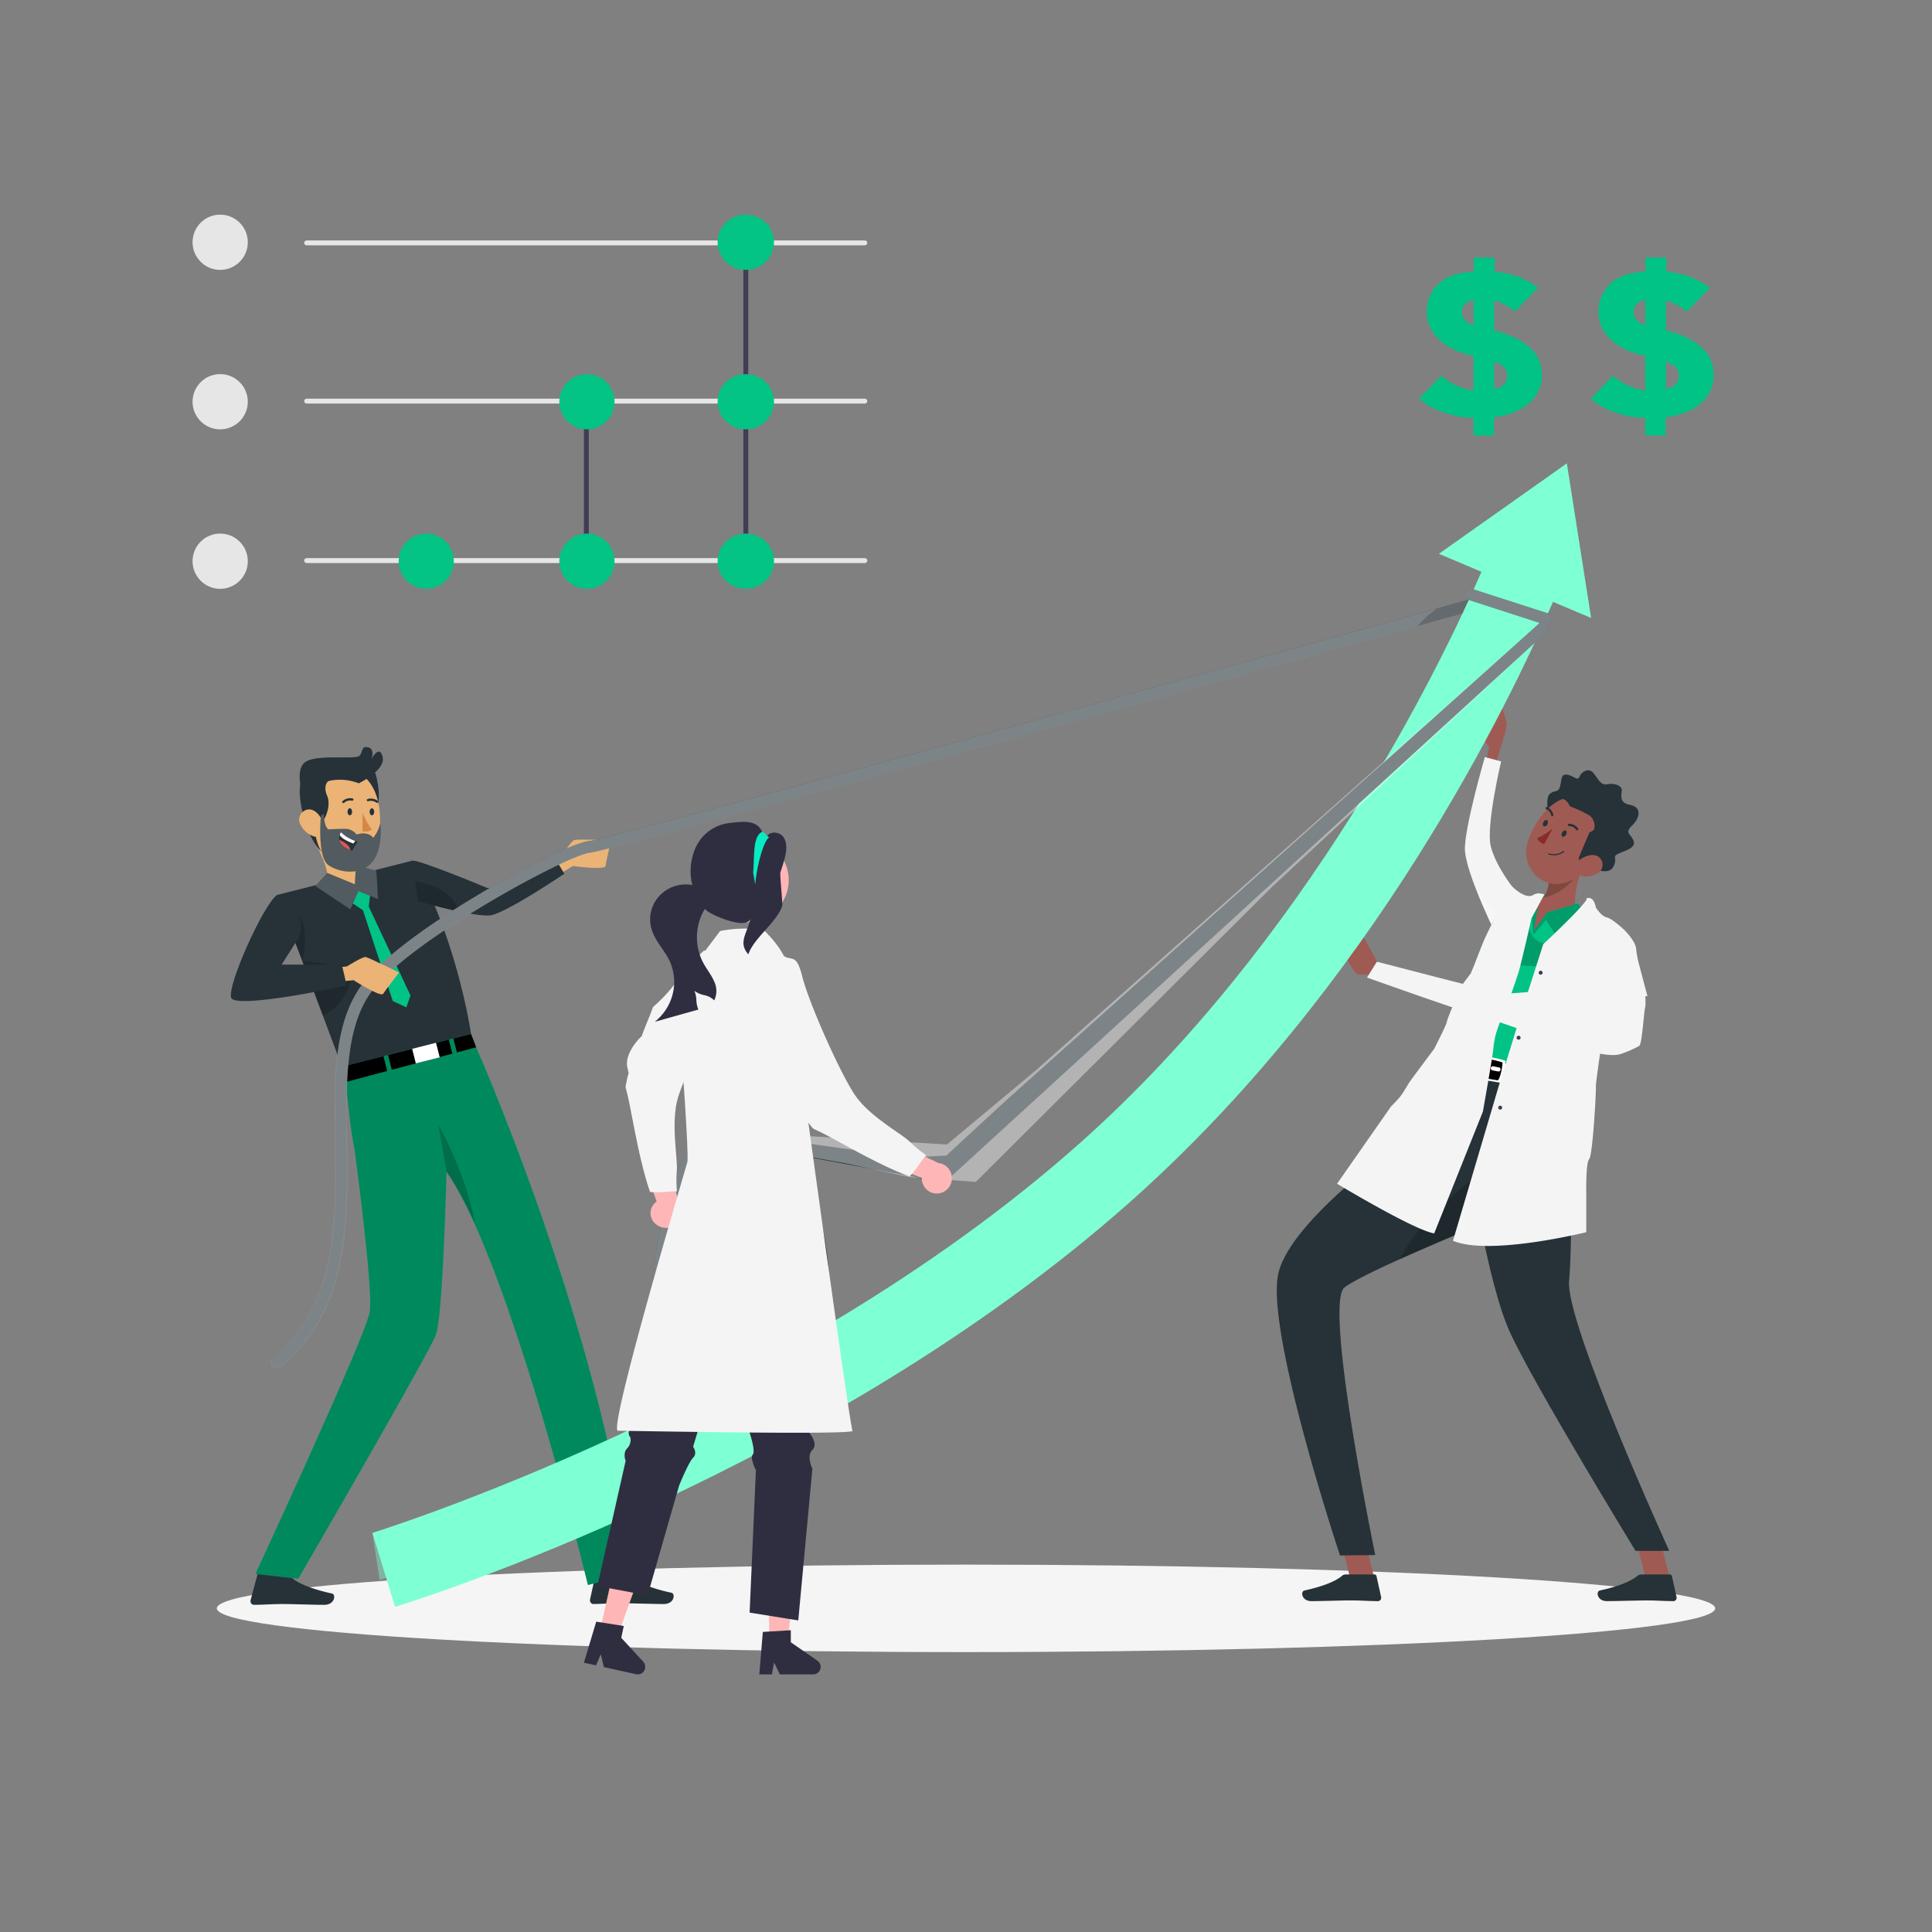 <svg xmlns="http://www.w3.org/2000/svg" width="1575" height="1575" fill="none"><rect width="100%" height="100%" fill="#808080" stroke="none"/><path fill="#F5F5F5" d="M787.5 1346.81c337.31 0 610.75-15.96 610.75-35.65 0-19.7-273.44-35.66-610.75-35.66s-610.754 15.96-610.754 35.66c0 19.69 273.444 35.65 610.754 35.65Z"/><path fill="#EBB376" d="m435.896 710.513 21.609-12.348s8.316-12.82 10.805-13.419c2.488-.598 29.893 0 29.893 0s-4.126 17.766-4.567 21.263c-.441 3.496-26.586 0-26.586 0l-21.168 12.6-9.986-8.096Z"/><path fill="#263238" d="m234.643 1285.2-22.617-4.5c-.404-.01-.796.13-1.111.38-.316.25-.535.61-.621 1l-6.08 22.62c-.128.77.037 1.56.462 2.22.425.66 1.08 1.14 1.838 1.34h.661c8.001 0 13.829-.63 23.846-.63 6.3 0 24.822.66 33.358.66 8.537 0 9.671-8.44 6.3-9.2-15.75-3.43-27.468-8.16-32.476-12.6a4.967 4.967 0 0 0-3.56-1.29Zm276.791-.76h-24.696c-.405 0-.8.13-1.117.38-.316.26-.534.61-.615 1.01l-4.032 18.27c-.118.77.055 1.56.485 2.21a3.15 3.15 0 0 0 1.846 1.32h.661c8.001-.16 13.797-.63 23.846-.63 6.3 0 24.822.63 33.358.63 8.537 0 9.639-8.41 6.143-9.2-15.75-3.4-27.468-8.16-32.477-12.6-.444-.45-.975-.8-1.559-1.04a4.662 4.662 0 0 0-1.843-.35Z"/><path fill="#00C385" d="m278.239 868.361 104.58-26.523c23.72 51.786 110.754 264.412 131.859 441.312l-35.406 8.98s-62.685-260.88-115.258-337.05c0 0-2.804 115.79-8.505 132.65-4.694 13.86-112.329 199.3-112.329 199.3l-34.965-3.94s87.885-189.25 93.051-212.85c3.654-16.06-12.348-134.06-12.348-134.06-2.804-10.521-7.025-54.085-7.025-54.085s-3.15-11.561-3.654-13.734Z"/><path fill="#000" d="M364.044 955.143a290.625 290.625 0 0 1 23.153 42.273c-7.245-40.761-29.705-80.23-29.705-80.23l6.552 37.957Z" opacity=".2"/><path fill="#000" d="m278.239 868.361 104.58-26.523c23.72 51.786 110.754 264.412 131.859 441.312l-35.406 8.98s-62.685-260.88-115.258-337.05c0 0-2.804 115.79-8.505 132.65-4.694 13.86-112.329 199.3-112.329 199.3l-34.965-3.94s87.885-189.25 93.051-212.85c3.654-16.06-12.348-134.06-12.348-134.06-2.804-10.521-7.025-54.085-7.025-54.085s-3.15-11.561-3.654-13.734Z" opacity=".3"/><path fill="#263238" d="M460.056 712.309s-47.691 32.192-60.26 33.893c-5.008.693-15.34-1.008-26.019-3.15-16.191-3.465-33.075-8.316-33.075-8.316l-2.11-15.97-2.237-17.073c3.78-1.26 53.109 18.9 60.48 22.05 7.371 3.15 55.031-25.2 55.031-25.2l8.19 13.766Z"/><path fill="#000" d="m312.573 860.988 3.087 12.096-33.768 9.009-3.15-12.537 33.831-8.568Zm53.267-13.511 2.93 11.466-49.361 13.166-3.087-12.064 49.518-12.568Zm22.366 6.299-15.718 4.189-2.898-11.434 14.427-3.654 4.189 10.899Z"/><path fill="#fff" d="m338.986 866.893 19.481-4.94-3.562-14.045-19.48 4.94 3.561 14.045Z"/><path fill="#263238" d="m383.984 842.846-105.273 26.712a11215.554 11215.554 0 0 0-15.467-41.517c-3.748-9.986-7.434-19.782-11.025-29.264a397.393 397.393 0 0 0-2.74-7.182l-3.15-8.379-6.741-17.734-5.796-15.152-2.741-7.182-5.197-13.545 110.533-28.035c36.446 63.599 47.597 141.278 47.597 141.278Z"/><path fill="#EBB376" d="M265.985 726.894c11.371 5.449 32.35-4.158 32.35-4.158s6.962-7.686 2.804-11.088c-8.442 1.102-7.907-1.67-10.962-5.985a24.853 24.853 0 0 1-3.528-8.946 50.629 50.629 0 0 1-.851-5.324l-33.169-11.907c7.528 12.159 19.215 35.186 13.356 47.408Z"/><path fill="#000" d="M262.709 690.354c5.985 15.907 20.664 16.38 27.468 15.309a24.85 24.85 0 0 1-3.528-8.947l-23.94-6.362Z" opacity=".2"/><path fill="#263238" d="M305.927 630s8.663 26.145-3.843 38.903c-12.505 12.757-20.979-37.234-20.979-37.234L305.927 630Z"/><path fill="#EBB376" d="M264.347 697.377a24.726 24.726 0 0 0 29.579 4.662 27.597 27.597 0 0 0 13.356-15.34c.315-.882.598-1.827.85-2.772 4.221-17.609 1.575-46.683-17.608-54.495a26.805 26.805 0 0 0-34.531 13.494 26.805 26.805 0 0 0-2.419 13.281c1.134 19.624.882 31.153 10.773 41.17Z"/><path fill="#263238" d="M283.279 661.783c0 1.575.819 2.866 1.89 2.866s1.859-1.291 1.89-2.866c.032-1.575-.85-2.898-1.89-2.898-1.039 0-1.89 1.291-1.89 2.898Zm18.018 0c0 1.606.85 2.898 1.89 2.898 1.039 0 1.858-1.323 1.89-2.898.031-1.575-.882-2.867-1.89-2.867s-1.89 1.355-1.89 2.867Z"/><path fill="#D58745" d="M295.563 662.57a56.123 56.123 0 0 0 7.592 13.64 9.179 9.179 0 0 1-3.67 1.562 9.18 9.18 0 0 1-3.985-.145l.063-15.057Z"/><path fill="#263238" d="M307.881 654.412a1.074 1.074 0 0 1-.977 0 7.488 7.488 0 0 0-6.646-1.26.927.927 0 0 1-.662-1.733 9.203 9.203 0 0 1 8.379 1.481.906.906 0 0 1 .401.592.897.897 0 0 1-.149.699 1.627 1.627 0 0 1-.346.221Zm-28.162.22a1.208 1.208 0 0 1-.504-.189.946.946 0 0 1 0-1.323 9.266 9.266 0 0 1 8.285-2.205.944.944 0 0 1 .63 1.134.978.978 0 0 1-1.166.661 7.407 7.407 0 0 0-6.489 1.827.96.96 0 0 1-.756.095Zm-11.781-22.743 1.891 3.622c-6.3 2.426-4.725 9.86-3.15 13.167 3.15 7.119-.473 18.554-5.797 23.31 0 0-.346-3.15-2.961-2.268-2.614.882-1.102 17.199 4.442 24.759 0 0-8.159-6.709-13.388-23.656-4.819-15.75-5.953-28.886-2.961-35.186l21.924-3.748Z"/><path fill="#EBB376" d="M245.006 672.335a18.616 18.616 0 0 0 10.679 9.45c6.3 2.079 9.45-3.371 8.19-9.45-1.323-5.324-6.08-13.041-12.6-12.443a8.325 8.325 0 0 0-6.505 4.523 8.314 8.314 0 0 0 .236 7.92Z"/><path fill="#263238" d="M267.749 705.253c9.261 6.489 27.31 8.6 36.162-3.15 8.851-11.749 6.016-30.618 6.016-30.618a29.4 29.4 0 0 1-5.67 11.529c-5.008-6.048-13.513-2.614-13.513-2.614a12.253 12.253 0 0 0-7.245-4.536c-4.127-.41-15.75.283-15.75.283-3.717-2.362-3.875-12.883-3.875-12.883l-2.268 1.89s-3.15 33.579 6.143 40.099Zm24.759-66.686s22.05-10.71 19.436-21.42c-2.615-10.71-9.041 1.512-9.041 1.512s2.961-8.127-2.835-9.45c-5.796-1.323-3.969 3.875-7.119 6.993-3.15 3.119-33.705-1.417-43.564 4.694-9.86 6.111-2.331 27.247-2.331 27.247a42.397 42.397 0 0 1 45.454-9.576Z"/><path fill="#fff" d="M267.749 705.253c9.261 6.489 27.31 8.6 36.162-3.15 8.851-11.749 6.016-30.618 6.016-30.618a29.4 29.4 0 0 1-5.67 11.529c-5.008-6.048-13.513-2.614-13.513-2.614a12.253 12.253 0 0 0-7.245-4.536c-4.127-.41-15.75.283-15.75.283-3.717-2.362-3.875-12.883-3.875-12.883l-2.268 1.89s-3.15 33.579 6.143 40.099Z" opacity=".2"/><path fill="#263238" d="M291.689 686.385a57.904 57.904 0 0 0-4.567 7.151l-1.418-.536c-6.3-2.299-8.568-5.449-9.072-8.284a8.939 8.939 0 0 1 .347-4.095 9.133 9.133 0 0 1 .976-2.174 32.064 32.064 0 0 0 11.592 7.088c1.292.567 2.142.85 2.142.85Z"/><path fill="#fff" d="m289.547 685.566-1.417 2.079c-5.985-2.173-9.923-4.504-11.151-6.993a9.109 9.109 0 0 1 .976-2.173 32.062 32.062 0 0 0 11.592 7.087Z"/><path fill="#DE5753" d="M285.705 692.999c-6.3-2.299-8.568-5.449-9.072-8.284a22.51 22.51 0 0 1 6.583 3.969 8.09 8.09 0 0 1 2.489 4.315Z"/><path fill="#00C385" d="m302.495 722.768-1.859 16.317 34.02 72.481-3.37 9.608-11.12-5.135-24.255-73.93-17.829-12.065 12.978-7.119 11.435-.157Z"/><path fill="#263238" d="m266.742 711.616 22.523 9.292.913-15.246 16.601 4.095 1.417 23.216-15.97-6.521-6.678 14.868-28.382-18.963 9.576-10.741Z"/><path fill="#fff" d="m266.742 711.616 22.523 9.292.913-15.246 16.601 4.095 1.417 23.216-15.97-6.521-6.678 14.868-28.382-18.963 9.576-10.741Z" opacity=".2"/><path fill="#000" d="m246.297 783.215-6.741-17.735-5.796-15.151-2.74-7.182c3.15-1.544 11.182-.63 13.419 3.15 8.19 14.301 1.858 36.918 1.858 36.918Zm39.471 16.002a42.108 42.108 0 0 1-22.522 28.822c-3.749-9.985-7.434-19.782-11.025-29.263a397.361 397.361 0 0 0-2.741-7.182l-3.15-8.379 36.477 4.63 2.961 11.372Zm88.011-56.29c-16.191-3.465-33.075-8.316-33.075-8.316l-2.11-15.97s29.767 3.181 35.185 24.286Z" opacity=".2"/><path fill="#263238" d="M225.822 1115.1a4.732 4.732 0 0 1-2.782-.79 4.756 4.756 0 0 1-1.798-2.27 4.72 4.72 0 0 1-.14-2.89c.256-.95.805-1.8 1.57-2.43 52.574-43.15 51.566-110.785 50.589-176.21-.756-49.329-1.449-95.949 21.767-127.638 32.571-44.541 163.579-115.196 185.282-117.212 15.53-1.543 489.195-133.182 737.51-202.576a4.713 4.713 0 0 1 3.59.431c1.1.614 1.9 1.637 2.24 2.845a4.739 4.739 0 0 1-.43 3.592 4.743 4.743 0 0 1-2.85 2.235c-29.39 8.222-719.711 201.096-739.178 202.892-18.679 1.732-148.364 72.103-178.541 113.4-21.326 29.137-20.664 74.214-19.94 121.905.945 64.512 2.047 137.656-54.054 183.676a4.658 4.658 0 0 1-2.835 1.04Z"/><path fill="#fff" d="m1220.53 492.155-64.76 18.144c-178.136 49.707-658.354 183.33-674.419 184.811-18.679 1.732-148.365 72.103-178.542 113.4-21.325 29.137-20.664 74.214-19.939 121.905.945 64.512 2.047 137.655-54.054 183.675a4.686 4.686 0 0 1-3.15 1.07 4.717 4.717 0 0 1-4.581-3.06 4.732 4.732 0 0 1-.14-2.89c.257-.95.806-1.8 1.571-2.43 52.573-43.15 51.565-110.782 50.589-176.208-.756-49.329-1.449-95.949 21.766-127.638 32.571-44.541 163.58-115.195 185.283-117.211 14.616-1.449 434.259-117.936 690.736-189.504l46.77-13.073a4.752 4.752 0 0 1 3.6.431 4.738 4.738 0 0 1 2.23 2.845 4.728 4.728 0 0 1-3.27 5.828l.31-.095Z" opacity=".4"/><path fill="#000" d="m1220.53 492.155-64.76 18.144a84.404 84.404 0 0 1 15.43-14.112l46.78-13.072a4.722 4.722 0 0 1 3.59.431 4.75 4.75 0 0 1 2.24 2.845 4.742 4.742 0 0 1-.44 3.592 4.695 4.695 0 0 1-2.84 2.235v-.063Z" opacity=".2"/><path fill="#EBB376" d="m258.016 790.019 24.759-2.173s12.946-8.19 15.435-7.655c2.488.536 27.153 12.6 27.153 12.6s-11.183 14.396-13.041 17.388c-1.859 2.993-24.129-11.119-24.129-11.119l-24.539 2.614-5.638-11.655Z"/><path fill="#263238" d="M225.823 729.604c-11.246 8.032-40.541 73.521-37.422 83.632 3.118 10.112 94.279-9.828 94.279-9.828l-4.032-17.041h-49.045l11.655-18.396s7.182-6.993 2.772-23.247c-3.182-11.718-18.207-15.12-18.207-15.12Z"/><path fill="#9F5B53" d="m1141.06 792.305-18.68-8.852s-9.45-18.081-12.22-20.979c-2.77-2.898-16.16 8.348-16.16 10.301 0 1.953 9.7 20.223 12.22 21.325 3.75.551 7.56.551 11.31 0l17.77 8.6 5.76-10.395Zm78.15-168.163 3.75-13.388s5.92-17.451 5.29-21.483a104.303 104.303 0 0 0-4.48-14.017s-16.38 19.939-16.38 22.428c0 2.488 6.49 11.529 6.49 11.529l-3.15 14.931h8.48Z"/><path fill="#F4F4F4" d="M1233.6 723.87s-14.11-17.545-18.27-33.862c-4.15-16.317 8.41-69.3 8.41-69.3l-13.26-3.528s-15.75 54.211-16.28 73.993c-.54 19.782 28.88 77.837 28.88 77.837l10.52-45.14Z"/><path fill="#fff" d="m1225.07 760.285-2.02 8.599s-10.14-20.002-18.43-40.54a51.642 51.642 0 0 1 18.62 24.916 44.78 44.78 0 0 1 1.83 7.025Z" opacity=".2"/><path fill="#00C385" d="M1308.32 762.301A76.8 76.8 0 0 1 1307 773.2c-1.45 7.875-3.91 17.167-6.71 27.405-1.51 5.386-3.15 11.151-4.6 17.23-7.02 27.311-10.84 38.178-16.03 73.049l-99.7-23.657a477.757 477.757 0 0 1 24.54-87.412c2.9-7.529 6.3-15.057 9.73-22.491a229.776 229.776 0 0 1 19.37-33.39s16.13 14.742 66.78 23.593c6.15.945 8.26 6.3 7.94 14.774Z"/><path fill="#000" d="M1295.78 750.93c0 3.15 11.94 18.144 11.22 22.05-1.36.914-2.96 1.922-4.79 3.15-33.74 19.625-77.99 9.671-97.65 3.591 2.9-7.528 9.45-21.357 12.85-28.791l23.66 5.261s38.68-8.82 54.71-5.261Z" opacity=".2"/><path fill="#00C385" d="M1255.24 729.887c3.63-1.386 33.36 6.017 31.16 6.647-2.21.63-13.3 34.65-28.83 32.098-15.52-2.551-15.24-33.831-2.33-38.745Z"/><path fill="#9F5B53" d="m1120.61 1287.28-18.71 4.06-10.93-43.03 18.74-4.06 10.9 43.03Z"/><path fill="#263238" d="M1097.24 1283.53h23.28c.38 0 .75.13 1.04.38.29.24.49.57.57.95l3.78 17.04c.08.36.09.74.02 1.11-.06.36-.2.72-.4 1.03-.2.31-.47.58-.78.79-.3.22-.65.36-1.02.44h-.63c-7.53 0-13.01-.6-22.46-.6-5.83 0-23.4.6-31.5.6-8.09 0-9.07-7.94-5.79-8.67 14.77-3.15 25.89-7.68 30.61-11.9.45-.4.96-.71 1.53-.91.56-.2 1.15-.29 1.75-.26Zm183.23-390.031s-16.15 77.049-53.95 97.65a40.28 40.28 0 0 1-14.02 4.756s-38.34 15.755-71.48 30.645c-20.16 9.11-38.39 17.99-44.91 22.97-17.27 13.13 25.01 218.2 25.01 218.2l-28.73.31s-60.45-181.56-50.4-229.22c10.05-47.661 118.53-120.615 118.53-120.615l16.7-45.927 103.25 21.231Z"/><path fill="#000" d="M1226.51 991.242a40.141 40.141 0 0 1-14.01 4.757s-38.34 15.751-71.48 30.651c21.33-39.219 59.35-64.703 59.35-64.703l26.14 29.295Z" opacity=".2"/><path fill="#9F5B53" d="m1361.46 1287.28-18.71 4.06-10.93-43.03 18.74-4.06 10.9 43.03Z"/><path fill="#263238" d="M1338.09 1283.53h23.28c.38 0 .74.13 1.04.38.29.24.49.57.56.95l3.78 17.04c.09.36.1.74.03 1.11-.06.36-.2.72-.4 1.03-.21.31-.47.58-.78.79-.31.22-.65.36-1.02.44h-.63c-7.53 0-13.01-.6-22.46-.6-5.83 0-23.4.6-31.5.6-8.1 0-9.07-7.94-5.8-8.67 14.78-3.15 25.9-7.68 30.62-11.9.44-.4.96-.71 1.52-.91.57-.2 1.16-.29 1.76-.26Z"/><path fill="#9F5B53" d="M1286.93 746.205c-4.69 3.15-26.33 1.953-26.33 1.953l-10.05 10.993-.98-18.175s-6.77-2.804-4.91-4.757a17.726 17.726 0 0 0 13.04-4.378c4.38-4.284 5.23-11.183 5.17-18.018v-.252l18.49-9.45 12.79-6.584c-6.02 12.978-14.62 37.328-7.22 48.668Z"/><path fill="#000" d="M1287.47 708.435c-6.11 15.467-22.05 22.365-29.9 23.373 4.38-4.284 5.23-11.182 5.17-18.018a.675.675 0 0 0 0-.283l18.49-9.45c.03 2.52 7.12 2.016 6.24 4.378Z" opacity=".2"/><path fill="#263238" d="M1299.22 707.807s12 6.3 16-1.229c4-7.528-1.7-7.969 4.19-10.678 5.89-2.709 14.27-4.599 12.35-10.301-1.93-5.701-7.88-6.3-1.26-12.6 6.61-6.3 8.06-15.183-1.83-16.915-9.89-1.733-6.11-9.45-6.62-12.6-.5-3.15-6.04-5.355-12.06-4.095-6.02 1.26-8.54-7.655-12.25-10.427-3.72-2.772-8.86.63-10.21 4.379-1.35 3.748-4.91-1.229-10.21-1.859-5.29-.63-4.06 4.946-5.7 10.143-1.64 5.198-4.88 1.827-8.66 6.111-3.78 4.284-4.13 33.516 36.26 60.071Z"/><path fill="#9F5B53" d="M1304.45 689.85c-9.04 14.175-14.18 23.53-24.32 28.129-1.37.63-2.78 1.156-4.22 1.575-19.72 5.796-35.98-13.198-30.78-32.004a64.813 64.813 0 0 1 3.78-9.891c7.06-14.773 20.63-29.893 36.86-27.909a25.984 25.984 0 0 1 17.37 9.649 26.193 26.193 0 0 1 4.62 9.014c.93 3.279 1.21 6.71.81 10.097a26.261 26.261 0 0 1-4.12 11.34Z"/><path fill="#263238" d="M1276.69 680.402c-.66 1.417-2.07 2.047-2.96 1.575-.88-.473-.97-2.016-.25-3.339.73-1.323 2.11-2.048 2.96-1.575.85.472 1.01 2.047.25 3.339Zm-15.27-8.412c-.2.592-.62 1.085-1.17 1.373-.55.288-1.2.349-1.79.17-.85-.504-.98-1.984-.22-3.339.75-1.354 2.07-2.047 2.96-1.543.88.504.94 2.047.22 3.339Z"/><path fill="#892B29" d="M1265.92 675.361a55.833 55.833 0 0 1-12.88 7.938 8.848 8.848 0 0 0 2.36 3.055c1 .833 2.17 1.436 3.44 1.765l7.08-12.758Z"/><path fill="#263238" d="M1285.83 676.872a.974.974 0 0 1-.49-.054.945.945 0 0 1-.39-.292 7.18 7.18 0 0 0-2.49-2.266 7.18 7.18 0 0 0-3.24-.884.911.911 0 0 1-.4-.014.971.971 0 0 1-.36-.181.985.985 0 0 1-.24-.315.873.873 0 0 1 0-.776.985.985 0 0 1 .24-.315.971.971 0 0 1 .36-.181.911.911 0 0 1 .4-.014 8.89 8.89 0 0 1 4.11 1.042 8.861 8.861 0 0 1 3.16 2.833c.08.092.13.198.16.312a.7.7 0 0 1 .03.351.847.847 0 0 1-.35.597c-.15.092-.32.146-.5.157Zm-23.31 19.689c2.11.688 4.36.855 6.56.487a13.856 13.856 0 0 0 6.04-2.597.5.5 0 0 0 .12-.331.502.502 0 0 0-.12-.331.483.483 0 0 0-.33-.135c-.12 0-.24.049-.33.135a13.301 13.301 0 0 1-5.67 2.338c-2.04.328-4.14.175-6.11-.448a.444.444 0 0 0-.18-.035.376.376 0 0 0-.17.043.32.32 0 0 0-.14.113.352.352 0 0 0-.08.163.525.525 0 0 0-.04.176c.01.061.02.12.05.175a.32.32 0 0 0 .11.139c.05.037.1.063.16.077l.13.031Zm-2.52-37.644a.973.973 0 0 1 0-.535.917.917 0 0 1 1.2-.441 9.02 9.02 0 0 1 3.38 2.628 8.949 8.949 0 0 1 1.78 3.892.889.889 0 0 1-.19.665.887.887 0 0 1-1.26.155.896.896 0 0 1-.34-.599 7.34 7.34 0 0 0-1.48-3.031 7.263 7.263 0 0 0-2.68-2.041 1.03 1.03 0 0 1-.28-.304 1.06 1.06 0 0 1-.13-.389Z"/><path fill="#263238" d="M1272.98 651.074c4.6.567 6.87 6.3 6.87 6.3 5.56 2.032 10.93 4.54 16.06 7.497a10.822 10.822 0 0 1 3.4 4.872c.66 1.909.77 3.964.32 5.932-.16 1.512-3.88 2.898-3.88 2.898s-6.8 16.065-8.66 20.507l.95 14.836a78.485 78.485 0 0 0 28.88-32.539c10.74-22.365-34.08-42.053-34.08-42.053l-9.86 11.75Z"/><path fill="#9F5B53" d="M1301.74 712.279a18.08 18.08 0 0 1-13.7 1.512c-6.08-1.827-5.74-8.064-1.23-12.064 4.03-3.465 12.12-6.899 16.82-2.867 1.03.877 1.81 2 2.29 3.263.48 1.264.63 2.627.45 3.965a8.145 8.145 0 0 1-1.52 3.689 8.052 8.052 0 0 1-3.11 2.502Z"/><path fill="#00C385" d="m1286.4 736.533-25.05 7.214-10.8 14.647 2.93-17.923s-2.68-4.127 1.76-10.584l-15.24 3.15-9.2 15.372 17.89-4.19 1.23 17.861 10.43-12.285 8.53 13.482 25.39-16.097-7.87-10.647Z"/><path fill="#000" d="m1286.4 736.533-25.05 7.214-10.8 14.647 2.93-17.923s-2.68-4.127 1.76-10.584l-15.24 3.15-9.2 15.372 17.89-4.19 1.23 17.861 10.43-12.285 8.53 13.482 25.39-16.097-7.87-10.647Z" opacity=".2"/><path fill="#000" d="m1181.28 856.801-3.9 15.561 103.06 21.136 1.55-17.293-100.71-19.404Z"/><path fill="#fff" d="M1227.3 864.958c-.82-1.165-23.75-6.11-25.92-4.472 0 0-4.44 15.34-3.69 16.946.76 1.607 23.06 4.726 25.2 5.167 2.14.441 5.23-16.349 4.41-17.641Zm-6.3 15.75c-1.7-.346-20.03-2.898-20.66-4.221-.63-1.322 3.15-13.923 3.15-13.923 1.79-1.354 20.63 2.709 21.29 3.654.66.945-2.08 14.68-3.78 14.333v.157Z"/><path fill="#fff" d="m1221.89 870.188-4.57-.945a1.7 1.7 0 0 0-1.21.221 1.72 1.72 0 0 0-.75.976c-.06.228-.08.467-.05.702.04.235.12.46.24.662a1.735 1.735 0 0 0 1.14.778l4.57.882c.44.088.9-.004 1.27-.255.38-.251.64-.641.73-1.084.08-.442-.01-.902-.26-1.277a1.7 1.7 0 0 0-1.08-.723l-.03.063Z"/><path fill="#263238" d="M1280.44 893.498s1.99 116.552-1.29 150.572c-3.27 34.02 81.65 220.21 81.65 220.21h-27.5s-83.32-136.33-102.41-178.29c-19.08-41.95-33.2-142.06-33.2-142.06l82.75-50.432Z"/><path fill="#F4F4F4" d="M1338.78 807.056c-6.45-9.115-105.48 4.379-114.41 2.801-8.93-1.579-101.89-25.857-101.89-25.857l-8.07 12.928s83.35 29.789 101.6 34.496c18.25 4.706 85.72 33.11 104.4 28.076 3.19-.859 12.2-4.5 16-7 2.39-1.575 3.76-29.964 4.96-32 0-2 .18-5.036 0-7.204s-1.06-4.291-2.59-6.24Z"/><path fill="#7FFFD4" d="m1297.11 503.779-19.78-126-104.21 73.679 34.65 14.679c-33.45 76.671-141.97 301.297-328.699 466.924-238.423 211.519-572.134 315.599-575.473 316.609l18.459 60.26c14.175-4.35 349.902-108.93 598.941-329.839 198.452-176.022 310.022-408.177 345.052-489.447l31.06 13.135Z"/><path fill="#7FFFD4" d="m1278.21 481.729-.88-103.95-104.21 73.679 34.65 14.679c-33.45 76.671-141.97 301.297-328.699 466.924-238.423 211.519-572.134 315.599-575.473 316.609l5.859 38.21c14.175-4.35 349.902-99.48 598.941-320.389 198.452-176.022 303.722-411.327 338.752-492.597l31.06 6.835Z" opacity=".4"/><path fill="#263238" d="M1260 509.103c-.49.003-.98-.071-1.45-.221l-60.51-19.561a4.798 4.798 0 0 1-1.72-.844 4.702 4.702 0 0 1-1.8-3.282c-.06-.641.01-1.287.21-1.9.2-.613.52-1.179.94-1.663.43-.484.94-.876 1.53-1.153a4.727 4.727 0 0 1 3.74-.136l60.51 19.53c1.08.341 2 1.057 2.59 2.018.6.961.83 2.103.65 3.219a4.696 4.696 0 0 1-1.6 2.866 4.741 4.741 0 0 1-3.09 1.127Z"/><path fill="#fff" d="M1260 509.103c-.49.003-.98-.071-1.45-.221l-60.51-19.561a4.798 4.798 0 0 1-1.72-.844 4.702 4.702 0 0 1-1.8-3.282c-.06-.641.01-1.287.21-1.9.2-.613.52-1.179.94-1.663.43-.484.94-.876 1.53-1.153a4.727 4.727 0 0 1 3.74-.136l60.51 19.53c1.08.341 2 1.057 2.59 2.018.6.961.83 2.103.65 3.219a4.696 4.696 0 0 1-1.6 2.866 4.741 4.741 0 0 1-3.09 1.127Z" opacity=".4"/><path fill="#263238" d="M535.278 1098.78a4.705 4.705 0 0 1-3.341-1.38 4.735 4.735 0 0 1-1.384-3.34c0-150.383 43.69-170.102 51.88-172.527L741 943.755 771.5 942l46-42.5 437.84-391.783a4.706 4.706 0 0 1 3.54-.462 4.714 4.714 0 0 1 3.38 5.698 4.704 4.704 0 0 1-2.1 2.891L770 964l-182.842-34.151a5.001 5.001 0 0 1-1.984.819c-.347 0-45.171 11.025-45.171 163.482a4.711 4.711 0 0 1-1.417 3.28 4.708 4.708 0 0 1-3.308 1.35Z"/><path fill="#fff" d="M535.278 1098.78a4.705 4.705 0 0 1-3.341-1.38 4.735 4.735 0 0 1-1.384-3.34c0-150.383 43.69-170.102 51.88-172.527L772 933l72.5-60.5 410.84-364.783a4.706 4.706 0 0 1 3.54-.462 4.714 4.714 0 0 1 3.38 5.698 4.704 4.704 0 0 1-2.1 2.891L1037 723 795.5 963.5l-54.5-4-51-11-102.842-18.651a5.001 5.001 0 0 1-1.984.819c-.347 0-45.171 11.025-45.171 163.482a4.711 4.711 0 0 1-1.417 3.28 4.708 4.708 0 0 1-3.308 1.35Z" opacity=".4"/><path fill="#E6E6E6" d="M704.942 459H250.058a2.088 2.088 0 0 1-1.455-.586A1.972 1.972 0 0 1 248 457c0-.53.217-1.039.603-1.414a2.088 2.088 0 0 1 1.455-.586h454.884c.546 0 1.069.211 1.455.586.386.375.603.884.603 1.414 0 .53-.217 1.039-.603 1.414a2.088 2.088 0 0 1-1.455.586Z"/><path fill="#3F3D56" d="M478 459c-.53 0-1.039-.217-1.414-.604a2.094 2.094 0 0 1-.586-1.458V327.062c0-.547.211-1.072.586-1.458A1.969 1.969 0 0 1 478 325c.53 0 1.039.217 1.414.604.375.386.586.911.586 1.458v129.876c0 .547-.211 1.072-.586 1.458A1.969 1.969 0 0 1 478 459Zm130 0c-.53 0-1.039-.217-1.414-.602a2.084 2.084 0 0 1-.586-1.453v-258.89c0-.545.211-1.068.586-1.453A1.971 1.971 0 0 1 608 196c.53 0 1.039.216 1.414.602.375.385.586.908.586 1.453v258.89c0 .545-.211 1.068-.586 1.453A1.975 1.975 0 0 1 608 459Z"/><path fill="#E6E6E6" d="M179.5 220c12.426 0 22.5-10.074 22.5-22.5S191.926 175 179.5 175 157 185.074 157 197.5s10.074 22.5 22.5 22.5Zm0 130c12.426 0 22.5-10.074 22.5-22.5S191.926 305 179.5 305 157 315.074 157 327.5s10.074 22.5 22.5 22.5Zm0 130c12.426 0 22.5-10.074 22.5-22.5S191.926 435 179.5 435 157 445.074 157 457.5s10.074 22.5 22.5 22.5Zm525.442-280H250.058a2.088 2.088 0 0 1-1.455-.586A1.972 1.972 0 0 1 248 198c0-.53.217-1.039.603-1.414a2.088 2.088 0 0 1 1.455-.586h454.884c.546 0 1.069.211 1.455.586.386.375.603.884.603 1.414 0 .53-.217 1.039-.603 1.414a2.088 2.088 0 0 1-1.455.586Zm0 129H250.058a2.088 2.088 0 0 1-1.455-.586A1.972 1.972 0 0 1 248 327c0-.53.217-1.039.603-1.414a2.088 2.088 0 0 1 1.455-.586h454.884c.546 0 1.069.211 1.455.586.386.375.603.884.603 1.414 0 .53-.217 1.039-.603 1.414a2.088 2.088 0 0 1-1.455.586Z"/><path fill="#03C385" d="M347.5 480c12.426 0 22.5-10.074 22.5-22.5S359.926 435 347.5 435 325 445.074 325 457.5s10.074 22.5 22.5 22.5Zm131-130c12.426 0 22.5-10.074 22.5-22.5S490.926 305 478.5 305 456 315.074 456 327.5s10.074 22.5 22.5 22.5Zm0 130c12.426 0 22.5-10.074 22.5-22.5S490.926 435 478.5 435 456 445.074 456 457.5s10.074 22.5 22.5 22.5ZM608 220c12.703 0 23-10.074 23-22.5S620.703 175 608 175s-23 10.074-23 22.5 10.297 22.5 23 22.5Zm0 130c12.703 0 23-10.074 23-22.5S620.703 305 608 305s-23 10.074-23 22.5 10.297 22.5 23 22.5Zm0 130c12.703 0 23-10.074 23-22.5S620.703 435 608 435s-23 10.074-23 22.5 10.297 22.5 23 22.5Z"/><path fill="#00C385" d="M1201.51 210h16.93v11.583c13.7 1.079 25.53 5.399 35.49 12.951l-18.68 19.285c-6.8-4.731-12.52-7.693-17.15-8.884v24.45c25.93 6.549 38.9 18.675 38.9 36.378.07 4.242-.78 8.447-2.49 12.331a29.56 29.56 0 0 1-7.41 10.174c-6.61 6.09-16.34 10.093-29.2 12.012V355h-16.65v-14.515h-2.8c-6.23 0-13.54-1.469-21.95-4.405-8.4-2.937-14.91-6.685-19.5-11.248l17.87-18.528a52.61 52.61 0 0 0 26.34 12.178v-28.408c-12.39-2.587-21.83-7.098-28.33-13.528-6.5-6.431-9.75-13.88-9.75-22.346-.09-4.233.71-8.436 2.33-12.346a30.73 30.73 0 0 1 7.11-10.372c6.29-6.172 15.91-9.513 28.84-10.028l.1-11.454Zm-.21 55.075v-20.782c-6.33 1.794-9.49 5.148-9.49 10.064 0 5.302 3.16 8.884 9.49 10.746v-.028Zm16.81 29.943v22.059c7.01-1.471 10.51-5.11 10.51-10.913.03-5.325-3.46-9.03-10.47-11.118l-.04-.028ZM1341.51 210h16.93v11.583c13.7 1.079 25.53 5.399 35.49 12.951l-18.68 19.285c-6.8-4.731-12.52-7.693-17.15-8.884v24.45c25.93 6.549 38.9 18.675 38.9 36.378.07 4.242-.78 8.447-2.49 12.331a29.56 29.56 0 0 1-7.41 10.174c-6.61 6.09-16.34 10.093-29.2 12.012V355h-16.65v-14.515h-2.8c-6.23 0-13.54-1.469-21.95-4.405-8.4-2.937-14.91-6.685-19.5-11.248l17.87-18.528a52.61 52.61 0 0 0 26.34 12.178v-28.408c-12.39-2.587-21.83-7.098-28.33-13.528-6.5-6.431-9.75-13.88-9.75-22.346-.09-4.233.71-8.436 2.33-12.346a30.73 30.73 0 0 1 7.11-10.372c6.29-6.172 15.91-9.513 28.84-10.028l.1-11.454Zm-.21 55.075v-20.782c-6.33 1.794-9.49 5.148-9.49 10.064 0 5.302 3.16 8.884 9.49 10.746v-.028Zm16.81 29.943v22.059c7.01-1.471 10.51-5.11 10.51-10.913.03-5.325-3.46-9.03-10.47-11.118l-.04-.028Z"/><path fill="#FFB6B6" d="M534.457 997.797a12.011 12.011 0 0 1-3.181-4.25 11.346 11.346 0 0 1-.967-5.115 11.418 11.418 0 0 1 1.427-5.02 12.21 12.21 0 0 1 3.554-3.98L521 939l22.762 5.744 10.08 37.514c1.744 2.454 2.468 5.424 2.036 8.347-.432 2.923-1.991 5.595-4.38 7.51-2.39 1.915-5.444 2.945-8.585 2.885-3.141-.06-6.15-1.2-8.456-3.203Z"/><path fill="#F4F4F4" d="M573.989 774.861c3.59 2.066 24.825-3.052 28.972-1.596-2.289 14.022 10.145 8.76-3.357 27.174-13.503 18.415-40.699 73.626-46.877 94.262-6.178 20.635-.063 49.715-.988 59.495-.447 5.666-.419 11.36.083 17.022-7.295-.092-14.486 1.427-21.895.457-7.901-22.444-13.214-54.392-16.822-72.048-3.607-17.656-3.739-10.189-2.085-19.018 1.655-8.828 2.056-2.413.318-10.859s5.291-19.058 11.786-25.108c2.8-8.086 6.419-15.625 9.191-23.626 20.316-17.791 21.652-28.068 41.674-46.155Z"/><path fill="#FFB6B6" d="M765.391 972.875a12.027 12.027 0 0 1-5.274-.409 12.165 12.165 0 0 1-4.608-2.638 12.405 12.405 0 0 1-3.077-4.373 12.583 12.583 0 0 1-.969-5.285L711 944.302 729.348 931l35.612 17.108a12.194 12.194 0 0 1 7.797 3.963 12.578 12.578 0 0 1 3.241 8.226 12.595 12.595 0 0 1-2.952 8.337 12.222 12.222 0 0 1-7.655 4.241Z"/><path fill="#F4F4F4" d="M618 799.505c3.872-1.471 13.438-21.213 17.196-23.505 9.334 10.703 13.192-2.298 18.776 19.906 5.583 22.204 30.773 78.462 42.723 96.394 11.95 17.932 38.216 31.698 45.153 38.642A101.384 101.384 0 0 0 755 941.714c-4.711 5.603-8.114 12.153-13.573 17.286-22.296-8.155-50.257-24.368-66.138-32.808-15.881-8.44-10.219-3.584-15.96-10.488-5.742-6.905-.55-3.132-8.155-7.16-7.604-4.027-11.3-16.239-11.826-25.132-4.441-7.321-7.94-14.93-12.334-22.175-.77-27.096-7.829-34.675-9.014-61.732Z"/><path fill="#FFB6B6" d="M627.002 1338h14.907l7.091-57h-22l.002 57Z"/><path fill="#2F2E41" d="m621.876 1330.37 22.806-1.37v9.81l21.682 15.02a6.15 6.15 0 0 1 2.359 6.87 6.17 6.17 0 0 1-2.21 3.11 6.113 6.113 0 0 1-3.617 1.19h-27.151l-4.68-9.7-1.828 9.7H619l2.876-34.63Z"/><path fill="#FFB6B6" d="m489 1329.91 14.702 3.09L523 1279.56l-21.7-4.56-12.3 54.91Z"/><path fill="#2F2E41" d="m486.067 1322 22.444 3.54-2.06 9.65 17.909 19.43a6.206 6.206 0 0 1 1.597 3.48 6.283 6.283 0 0 1-.746 3.78 6.073 6.073 0 0 1-2.801 2.58 5.95 5.95 0 0 1-3.764.4l-26.378-5.82-2.51-10.54-3.812 9.15-9.946-2.19 10.067-33.46Zm186.452-234.38c-10.243 56.11-12.804 80.34-12.804 80.34s7.683 8.93 2.561 14.03c-5.122 5.11 0 15.3 0 15.3L650.76 1321l-9.27-1.5-22.332-3.58-8.054-1.29 5.121-116.05s-5.121-10.21-2.56-12.77c2.56-2.55-2.561-17.85-2.561-17.85l-6.395-121.16-39.67 132.64s3.848 5.1 0 8.93c-3.834 3.82-11.502 22.95-11.502 22.95l-23.591 82.29-2.002 6.98-12.304-2.29-13.39-2.51-2.461-.46-4.377-.83-2.818-.52-.959-.17-4.635-.87 1.402-6.21.73-3.26 19.956-88.36.458-2.04.487-2.15s-2.561-6.38 1.273-10.21a9.947 9.947 0 0 0 2.561-8.93 3.325 3.325 0 0 1-.344-.43 5.282 5.282 0 0 1-.915-2.08 6.887 6.887 0 0 1 .411-3.55 6.995 6.995 0 0 1 2.135-2.87c.729-.77 1.341-1.64 1.817-2.59 3.891-7.35 5.851-22.9 5.851-22.9s19.745-118.17 31.075-136.99c.601-.984-1.799-25.264-1.169-25.649 12.789-7.644 110.576 3.245 110.576 3.245s6.035 16.161 6.307 17.844c1.474 9.45 11.592 44.21 2.908 91.81Z"/><path fill="#F4F4F4" d="M641.974 790.856s2.149-11.168-18.502-31.841c-10.932-3.648-29.875-1.522-36.441 0-30.369 40.131-24.931 33.05-32.836 55.472a31.606 31.606 0 0 0-2.164 15.962c3.644 18.241 9.56 111.878 8.346 116.742-1.215 4.865-65.101 219.189-56.598 219.189s193.627 3.65 191.197 0c-2.429-3.65-53.002-375.524-53.002-375.524Z"/><path fill="#FFB6B6" d="M608 752c19.33 0 35-15.446 35-34.5 0-19.054-15.67-34.5-35-34.5s-35 15.446-35 34.5c0 19.054 15.67 34.5 35 34.5Z"/><path fill="#2F2E41" d="M578.632 731.071c-.192 4.163-2.855 7.753-4.91 11.398a44.766 44.766 0 0 0-5.573 21.161 44.748 44.748 0 0 0 5.142 21.266c2.86 5.315 6.819 10.059 9.088 15.642a17.457 17.457 0 0 1-.143 14.989c-6.14-5.79-9.136-2.733-16.109-7.787 2.742 7.531.405 7.776 3.157 15.299A32538.048 32538.048 0 0 0 533.769 833c7.271-5.784 12.406-13.745 14.618-22.663a41.176 41.176 0 0 0-2.373-26.709c-4.329-9.098-12.067-16.597-14.884-26.264a27.948 27.948 0 0 1 .08-16.001 28.445 28.445 0 0 1 8.866-13.437 29.353 29.353 0 0 1 14.858-6.635 29.611 29.611 0 0 1 16.164 2.258c3.981-1.115 7.726 3.424 7.534 7.522Z"/><path fill="#2F2E41" d="M621.248 677.916c-4.653-10.201-16.932-8.125-28.034-6.779a34.444 34.444 0 0 0-15.3 6.412 34.593 34.593 0 0 0-10.552 12.832 47.44 47.44 0 0 0-2.557 32.833 35.997 35.997 0 0 0 11.322 19.147c5.863 4.73 33.426 15.917 35.721 6.284-2.869 12.567-10.332 19.722-1.79 29.355 4.424-13.332 23.133-25.995 27.557-39.328.666-2.006-2.069-25.593-1.403-27.6 1.404-4.23 2.81-8.468 3.824-12.808 1.274-5.453 1.764-11.706-1.612-16.167-3.376-4.46-11.882-4.634-13.589.699"/><path fill="#07EBC0" d="M615.636 721 614 711.432c1.112-11.901-.703-30.829 7.8-33.432l5.2 4.776c-3.289 1.007-9.546 18.803-11.364 38.224Z"/><path fill="#F4F4F4" d="M1184.5 1011.5c29.58 12.6 108.66-7 108.66-7v-31s-.59-25.308 2.34-28.5c2.93-3.192 5.81-55.818 5.48-59-.33-3.182 7.02-51 7.02-51l2.07-20.771 32.95-2.217-7.21-27.16a82.045 82.045 0 0 1-1.99-11.424c-.7-6.739-10.01-15.658-10.01-15.658s-9.57-8.984-14.04-9.935c-4.47-.95-8.79-8.035-8.79-8.035-1.85-10.265-7.67-7.393-7.67-7.393-.12.433.28.748-.15 1.406-5.89 8.832-34.55 35.406-35.06 35.867l-15.83 49.353-19.37 62.631-38.4 129.836Z"/><path fill="#3F3D56" d="M1255.56 794.537a1.614 1.614 0 0 1-1.14-1.977 1.609 1.609 0 0 1 1.97-1.144c.87.23 1.38 1.115 1.15 1.977a1.619 1.619 0 0 1-1.98 1.144Zm-18 53a1.614 1.614 0 0 1-1.14-1.977 1.609 1.609 0 0 1 1.97-1.144c.87.23 1.38 1.115 1.15 1.977a1.619 1.619 0 0 1-1.98 1.144Zm-15 57a1.614 1.614 0 0 1-1.14-1.977 1.609 1.609 0 0 1 1.97-1.144c.87.23 1.38 1.115 1.15 1.977a1.619 1.619 0 0 1-1.98 1.144Z"/><path fill="#F4F4F4" d="M1169.18 855.039s-19.39 25.817-20.68 27.961c-6 10-6.5 11-14.5 19l-44 63s62.33 37.64 79.18 40.5l39.69-99.275s7.73-43.288 8.58-51.76a61.692 61.692 0 0 1 2.47-12.963s3.95-12.56 7.4-17.959c0 0 8.85-25.011 10.95-32.028 1-3.36 3.37-13.304 5.6-22.767a4330.1 4330.1 0 0 0 4.65-20.126l10.47-19.544s-4.91-1.308-6.32-.548c-.59.199-1.21.347-1.86.442C1243.87 735 1231 721 1231 721s-5.66 17.3-10 21.5c-4 5.5-2.65 6.296-3.5 8-4.5 9-7.5 15.5-7.5 15.5s-3.89 9.539-5 12.5c-3 8-6 15-6 15l-8 10.66s-11.79 27.634-11.5 28.84c.29 1.206-10.32 22.039-10.32 22.039Z"/></svg>